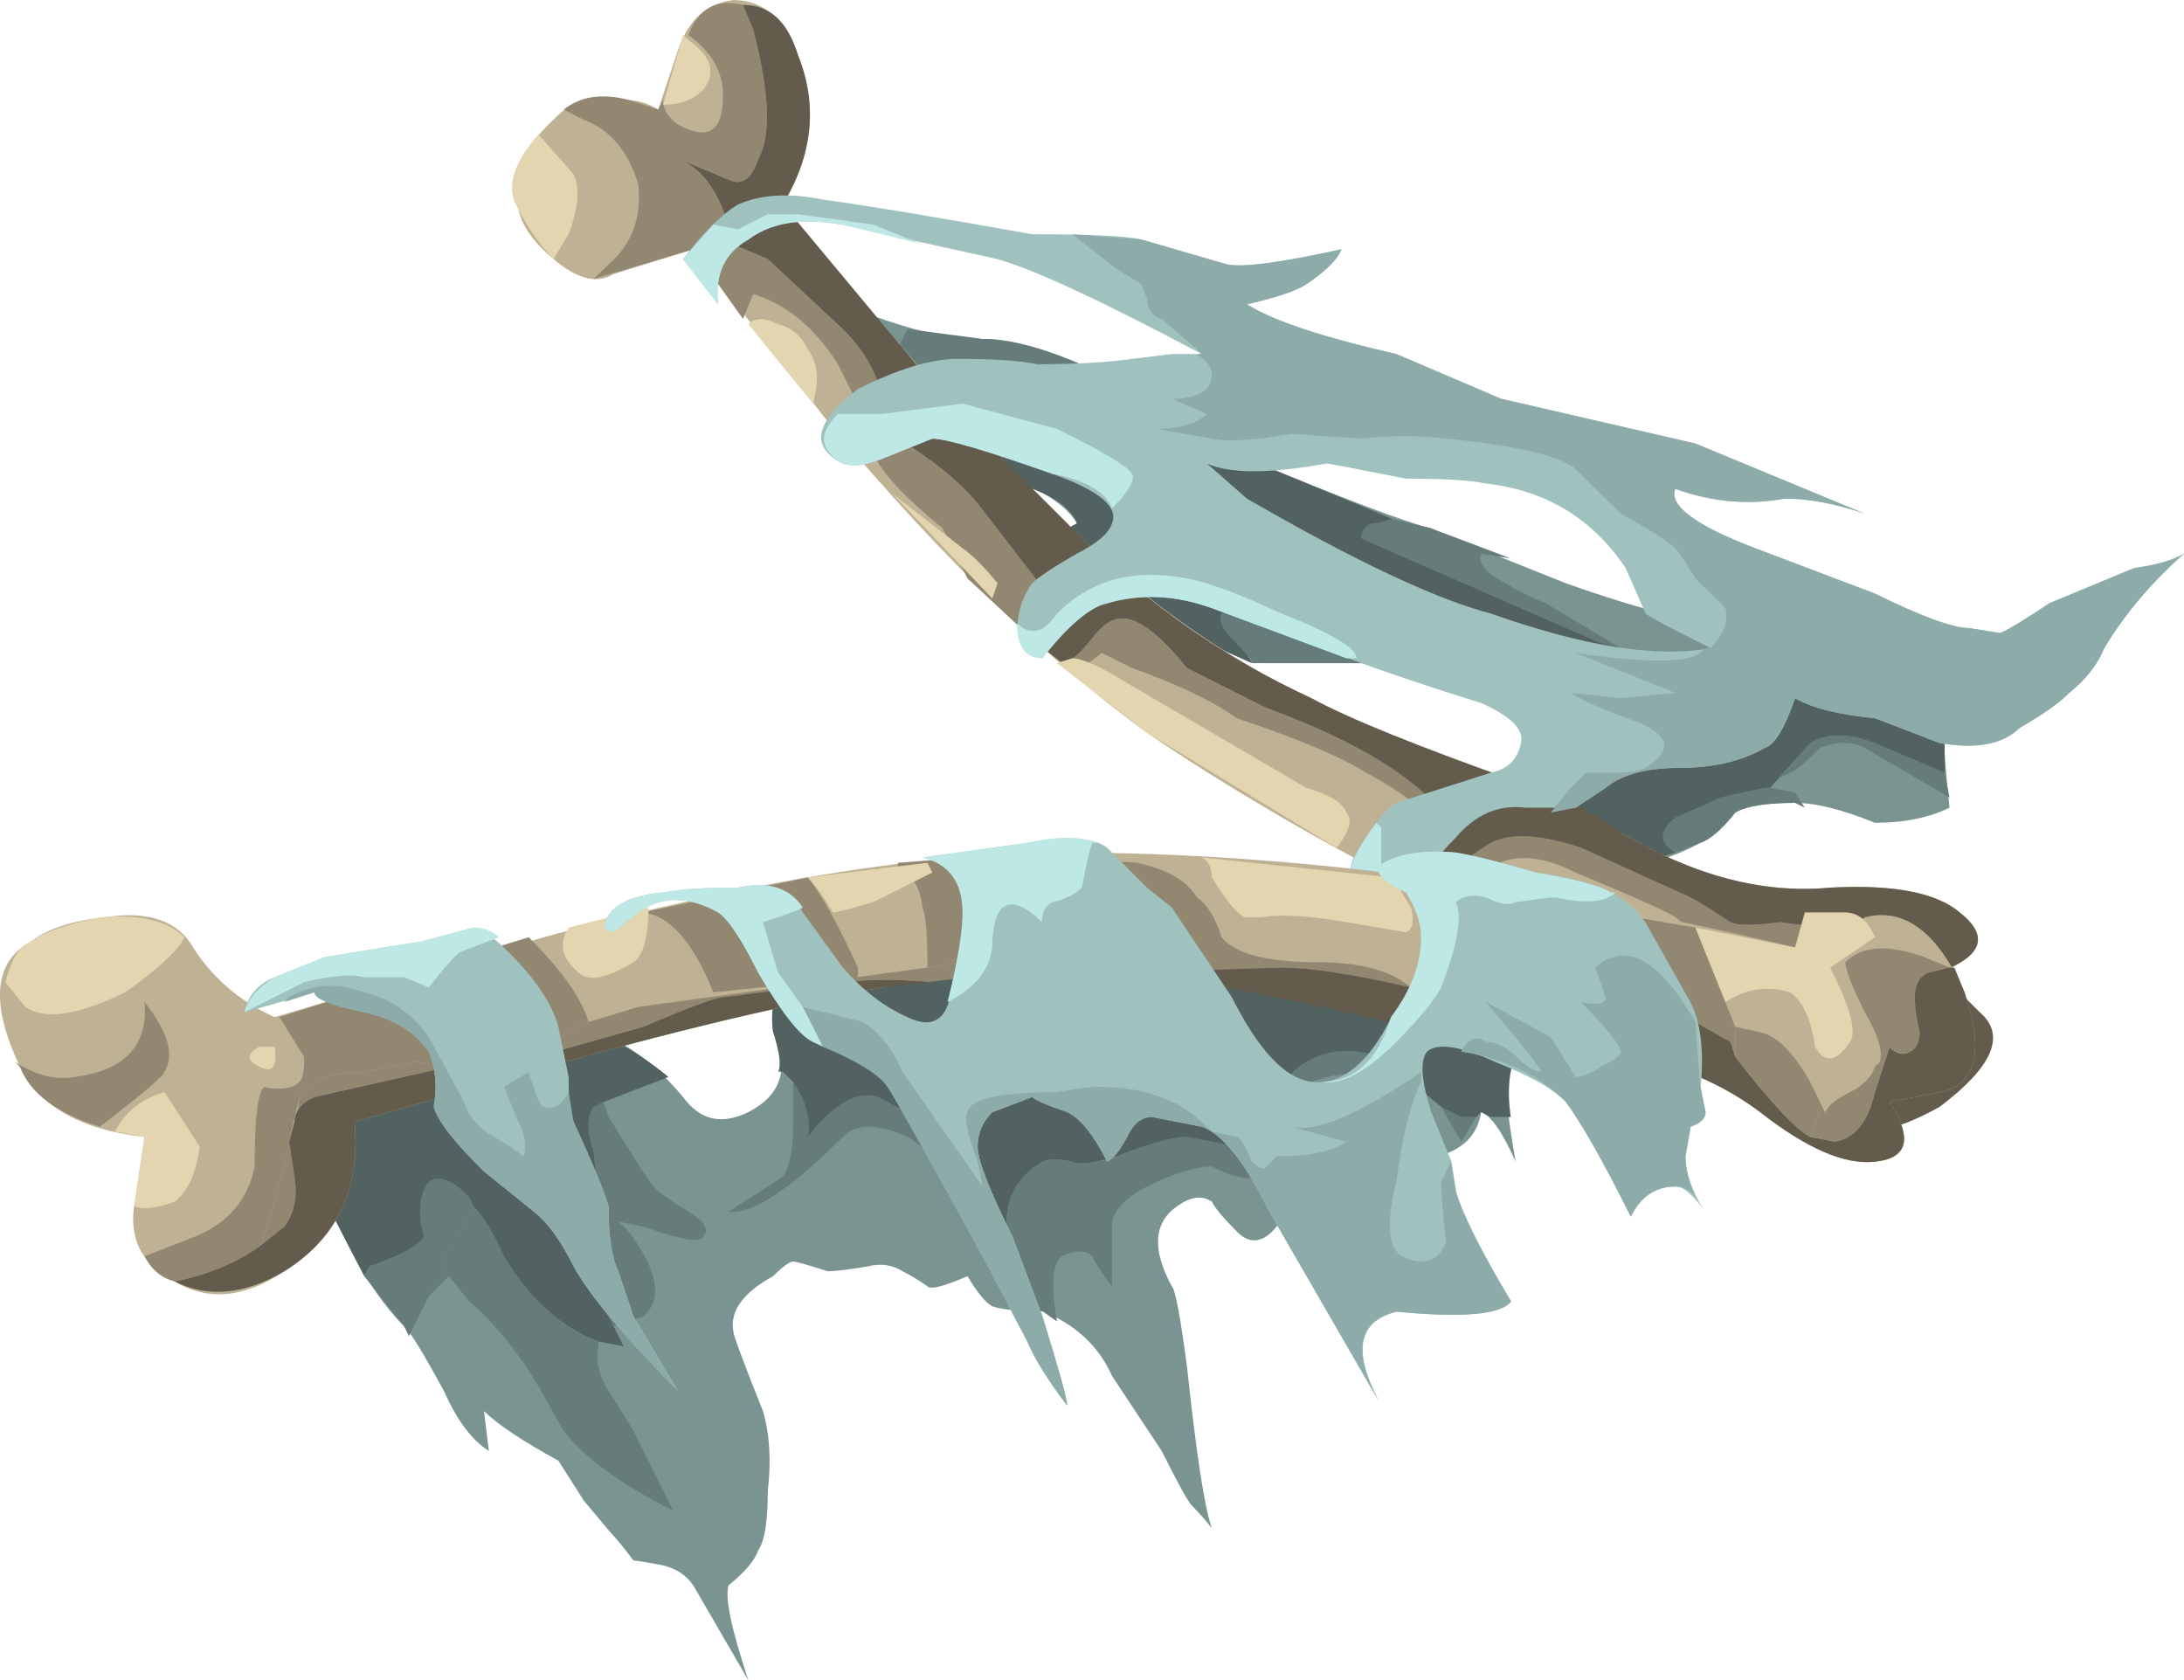 <?xml version="1.0" encoding="UTF-8" standalone="no"?>
<!-- Created with Inkscape (http://www.inkscape.org/) -->
<svg xmlns:inkscape="http://www.inkscape.org/namespaces/inkscape" xmlns:rdf="http://www.w3.org/1999/02/22-rdf-syntax-ns#" xmlns="http://www.w3.org/2000/svg" xmlns:xlink="http://www.w3.org/1999/xlink" xmlns:ns1="http://sozi.baierouge.fr" xmlns:cc="http://creativecommons.org/ns#" xmlns:sodipodi="http://sodipodi.sourceforge.net/DTD/sodipodi-0.dtd" xmlns:dc="http://purl.org/dc/elements/1.1/" id="svg2" xml:space="preserve" viewBox="0 0 21.903 16.849" version="1.1" inkscape:version="0.91 r13725">
  <g id="g10" transform="matrix(1.25 0 0 -1.25 0 16.849)">
    <g id="g12">
      <path id="path14" style="fill-rule:evenodd;fill:#7a9492" d="m6.363 11.198c0.746-0.32 1.25-0.465 1.52-0.438 0.265 0 0.613-0.109 1.039-0.32 0.238-0.133 0.601-0.348 1.082-0.64 0.773-0.321 1.266-0.508 1.476-0.559 0.055-0.027 0.418-0.176 1.082-0.441 0.454-0.161 0.829-0.266 1.122-0.321 1.093-0.215 1.691-0.347 1.796-0.398l0.122-0.043c-0.028-0.211-0.012-0.559 0.039-1.039-0.161-0.078-0.36-0.121-0.598-0.121-0.266 0.109-0.481 0.16-0.641 0.16-0.242 0-0.398-0.028-0.48-0.078-0.106-0.133-0.199-0.215-0.281-0.243-0.532-0.292-1.118-0.265-1.758 0.083 0 0.105 0.039 0.199 0.121 0.281l0.199 0.039 0.117 0.121c0.188 0.184 0.282 0.293 0.282 0.316 0 0.137-0.215 0.282-0.641 0.442-0.426 0.054-0.758 0.105-1 0.16h-0.801l-0.957 0.359-0.641 0.321c-0.109 0.187-0.082 0.336 0.079 0.441-0.079 0.133-0.25 0.254-0.52 0.359-0.316 0.078-0.504 0.172-0.559 0.282 0 0.078-0.027 0.144-0.078 0.199l-0.281 0.078c-0.613 0.187-0.988 0.453-1.121 0.801l0.281 0.199z" inkscape:connector-curvature="0"/>
      <path id="path16" style="fill-rule:evenodd;fill:#657c7a" d="m13.801 7.081 0.359 0.078h0.043l0.199-0.039 0.078-0.121-0.078 0.039c-0.242 0-0.398-0.028-0.48-0.078-0.106-0.133-0.199-0.215-0.281-0.243l-0.2-0.078c-0.132 0.078-0.132 0.172 0 0.282 0.188 0.078 0.309 0.132 0.36 0.16z" inkscape:connector-curvature="0"/>
      <path id="path18" style="fill-rule:evenodd;fill:#657c7a" d="m14.121 8.401 0.723-0.121c-0.321 0.027-0.723-0.027-1.203-0.16l0.48 0.281z" inkscape:connector-curvature="0"/>
      <path id="path20" style="fill-rule:evenodd;fill:#657c7a" d="m14.523 7.518c0.133 0.082 0.305 0.082 0.52 0l0.559-0.238 0.039-0.199-0.68 0.398c-0.106 0.055-0.227 0.055-0.359 0-0.133-0.133-0.215-0.199-0.239-0.199l-0.082-0.039 0.242 0.277z" inkscape:connector-curvature="0"/>
      <path id="path22" style="fill-rule:evenodd;fill:#657c7a" d="m10.922 9.159c0 0.055 0.027 0.094 0.082 0.121 0.051 0 0.105 0.012 0.156 0.039l0.32-0.078 0.641-0.242-0.238 0.039c-0.028-0.078 0.039-0.16 0.199-0.238 0.082-0.055 0.188-0.106 0.32-0.161l0.602-0.359-0.16 0.039-1.922 0.84z" inkscape:connector-curvature="0"/>
      <path id="path24" style="fill-rule:evenodd;fill:#657c7a" d="m9.242 9.878c0 0.054 0.039 0.109 0.121 0.16 0 0.027 0.039 0.043 0.117 0.043l0.243-0.121-0.082-0.16c-0.024-0.266 0.16-0.493 0.562-0.68 1.465-0.613 2.438-0.988 2.918-1.121l0.121 0.121 0.121-0.121-0.121-0.039-1.359 0.281c-0.801 0.16-1.375 0.305-1.719 0.437h0.16l-0.441 0.243-0.16 0.039-0.039 0.121c-0.188 0.183-0.321 0.386-0.403 0.597l-0.039 0.2z" inkscape:connector-curvature="0"/>
      <path id="path26" style="fill-rule:evenodd;fill:#657c7a" d="m9.801 8.557 0.203 0.121 0.719-0.359 0.48-0.16v-0.039l-0.242 0.039h-0.918c0 0.027-0.055 0.094-0.16 0.199-0.082 0.082-0.106 0.149-0.082 0.199z" inkscape:connector-curvature="0"/>
      <path id="path28" style="fill-rule:evenodd;fill:#657c7a" d="m8.922 10.44 0.281-0.16v-0.039l0.078-0.563c0.055-0.265 0.149-0.464 0.281-0.597l0.04-0.082c-0.293-0.028-0.508-0.039-0.641-0.039l-0.078-0.039c0.105 0.183 0.133 0.332 0.078 0.437-0.051 0.133-0.199 0.293-0.438 0.481-0.242 0.16-0.453 0.242-0.64 0.242-0.133-0.028-0.227-0.094-0.281-0.203l-0.04 0.043c0 0.078-0.027 0.144-0.082 0.199l-0.476 0.16 0.277 0.559 0.602-0.079c0.265 0 0.613-0.109 1.039-0.32z" inkscape:connector-curvature="0"/>
      <path id="path30" style="fill-rule:evenodd;fill:#657c7a" d="m11.281 8.358v-0.238l-0.078 0.039 0.078 0.199z" inkscape:connector-curvature="0"/>
      <path id="path32" style="fill-rule:evenodd;fill:#657c7a" d="m8.562 8.839-0.039 0.082h0.36l-0.039-0.121-0.082-0.083-0.2 0.122z" inkscape:connector-curvature="0"/>
      <path id="path34" style="fill-rule:evenodd;fill:#516261" d="m14.844 8.28 0.597-0.16 0.161-0.082v-0.758l-0.559 0.238c-0.215 0.082-0.387 0.082-0.52 0l-0.32-0.359h-0.043l-0.359-0.078c-0.051-0.028-0.172-0.082-0.36-0.16-0.132-0.11-0.132-0.204 0-0.282-0.398-0.132-0.867-0.105-1.398 0.078v0.364l0.16 0.039 0.117 0.121c0.188 0.184 0.282 0.293 0.282 0.316l-0.04 0.082 0.68 0.321 0.399 0.16c0.48 0.133 0.882 0.187 1.203 0.16z" inkscape:connector-curvature="0"/>
      <path id="path36" style="fill-rule:evenodd;fill:#516261" d="m9.641 9.8 0.082 0.16c0.027-0.055 0.121-0.106 0.281-0.16l1.16-0.481c-0.055-0.027-0.109-0.039-0.16-0.039-0.055-0.027-0.082-0.066-0.082-0.121l1.922-0.84 0.16-0.039c0.156-0.055 0.25-0.105 0.277-0.16h-0.039l-0.121-0.121c-0.48 0.133-1.453 0.508-2.918 1.121-0.402 0.187-0.586 0.414-0.562 0.68z" inkscape:connector-curvature="0"/>
      <path id="path38" style="fill-rule:evenodd;fill:#516261" d="m9.723 8.96 0.16-0.039 0.437-0.243h-0.316l-0.203-0.121c-0.024-0.05 0-0.117 0.082-0.199 0.105-0.105 0.16-0.172 0.16-0.199l-1.16 0.519-0.121 0.039 0.082 0.083 0.039 0.121 0.078 0.039c0.133 0 0.348 0.011 0.641 0.039 0.082 0 0.121-0.012 0.121-0.039z" inkscape:connector-curvature="0"/>
      <path id="path40" style="fill-rule:evenodd;fill:#516261" d="m8.961 9.358c0.055-0.105 0.027-0.254-0.078-0.437h-0.36c-0.054 0.183-0.015 0.304 0.118 0.359-0.051 0.133-0.215 0.238-0.481 0.32-0.293 0.106-0.476 0.2-0.558 0.278 0.054 0.109 0.148 0.175 0.281 0.203 0.187 0 0.398-0.082 0.64-0.242 0.239-0.188 0.387-0.348 0.438-0.481z" inkscape:connector-curvature="0"/>
      <path id="path42" style="fill-rule:evenodd;fill:#bfb194" d="m4.48 12.557c0.137 0.137 0.309 0.176 0.524 0.121 0.105 0 0.199-0.027 0.277-0.078l0.16 0.481c0.082 0.238 0.227 0.371 0.442 0.398 0.238 0 0.414-0.148 0.519-0.441 0.16-0.399 0.121-0.797-0.121-1.199l0.762-0.918c0.613-0.723 1.16-1.309 1.641-1.762 0.613-0.613 1.414-1.133 2.398-1.559 1.254-0.508 1.895-0.773 1.922-0.8 0.586-0.348 1.144-0.493 1.68-0.442 0.504 0.027 0.851-0.039 1.039-0.199 0.238-0.188 0.187-0.348-0.161-0.481l0.321-0.32c0.215-0.183 0.105-0.437-0.321-0.758-0.48-0.269-0.839-0.281-1.082-0.043l-0.199 0.485c-2.051 0.797-3.746 1.652-5.078 2.558-0.773 0.559-1.613 1.375-2.519 2.442l-1.122 1.437-0.64-0.199c-0.133-0.082-0.293-0.039-0.481 0.121-0.16 0.133-0.253 0.266-0.281 0.399-0.105 0.214 0 0.464 0.32 0.757z" inkscape:connector-curvature="0"/>
      <path id="path44" style="fill-rule:evenodd;fill:#928872" d="m4.684 12.518-0.161 0.082c0.133 0.106 0.305 0.133 0.52 0.078 0.078-0.027 0.16-0.05 0.238-0.078l0.039 0.078c0-0.078 0.043-0.144 0.121-0.199 0.243-0.133 0.36-0.054 0.36 0.238 0 0.188-0.094 0.348-0.278 0.481 0.079 0.215 0.227 0.293 0.438 0.242l0.082-0.199c0.133-0.508 0.145-0.856 0.039-1.043-0.055-0.16-0.133-0.211-0.238-0.16l-0.383 0.16c0.203-0.09 0.344-0.316 0.422-0.68l0.277-0.117 0.602-0.562c0.215-0.215 0.32-0.438 0.32-0.68l0.398 0.242 0.282-0.32c-0.321 0.051-0.508 0.011-0.559-0.121 0.266-0.16 0.481-0.336 0.641-0.52l0.558-0.723c0.028-0.105 0.012-0.199-0.039-0.277l-0.043-0.121-0.558 0.52-0.2 0.402c-0.292 0.238-0.48 0.437-0.558 0.598l-0.082 0.32-0.199 0.398c-0.188 0.297-0.414 0.481-0.68 0.563l-0.082-0.199-0.399 0.558-0.8-0.238 0.121 0.117c0.187 0.16 0.265 0.375 0.238 0.641-0.078 0.265-0.226 0.441-0.437 0.519z" inkscape:connector-curvature="0"/>
      <path id="path46" style="fill-rule:evenodd;fill:#928872" d="m12.684 6.678 0.878-0.398c0.051-0.027 0.161-0.094 0.321-0.199 0.051-0.028 0.183-0.028 0.398 0l0.321-0.043c0.375-0.078 0.464-0.184 0.281-0.321l-0.281-0.039-0.04-0.039c0 0.078-0.027 0.118-0.082 0.118-0.132 0.136-0.277 0.175-0.437 0.121-0.082-0.028-0.148-0.133-0.203-0.321-0.129 0.055-0.211 0.149-0.238 0.282-0.028 0.132-0.079 0.226-0.161 0.281-0.027 0.027-0.293 0.148-0.8 0.359-0.371 0.188-0.653 0.149-0.84-0.121l-0.117-0.16-0.204 0.082 0.122 0.16c0.027 0.051 0.148 0.145 0.359 0.277 0.16 0.083 0.402 0.067 0.723-0.039z" inkscape:connector-curvature="0"/>
      <path id="path48" style="fill-rule:evenodd;fill:#928872" d="m14.402 5.44-0.082-0.121-0.199 0.16 0.281-0.039z" inkscape:connector-curvature="0"/>
      <path id="path50" style="fill-rule:evenodd;fill:#928872" d="m9.523 8.12 0.637-0.32c0.723-0.266 1.203-0.559 1.442-0.879-0.161-0.215-0.254-0.387-0.282-0.52l-0.199 0.078 0.082 0.238c0.133 0.137 0.184 0.231 0.16 0.282-0.027 0.054-0.16 0.148-0.402 0.281-0.211 0.133-0.559 0.277-1.039 0.437-0.188 0.137-0.469 0.27-0.84 0.403l-0.242 0.121c-0.106-0.082-0.184-0.137-0.238-0.16l-0.082 0.078c0.054 0 0.132 0.066 0.242 0.199 0.078 0.109 0.16 0.16 0.238 0.16 0.137 0 0.309-0.133 0.523-0.398z" inkscape:connector-curvature="0"/>
      <path id="path52" style="fill-rule:evenodd;fill:#635c4d" d="m13.562 6.28-0.878 0.398c-0.321 0.106-0.563 0.122-0.723 0.039-0.211-0.132-0.332-0.226-0.359-0.277l-0.122-0.16-0.16 0.121c0.028 0.133 0.121 0.305 0.282 0.52l0.601 0.277c0.371-0.133 0.641-0.266 0.801-0.398 0.586-0.348 1.144-0.493 1.68-0.442 0.504 0.027 0.851-0.039 1.039-0.199 0.238-0.188 0.187-0.348-0.161-0.481l0.321-0.32c0.215-0.183 0.105-0.437-0.321-0.758-0.48-0.269-0.839-0.281-1.082-0.043l-0.199 0.485-0.039 0.039v0.117l0.16 0.242 0.039 0.039 0.121 0.16 0.04 0.039 0.281 0.039c0.187 0.137 0.094 0.243-0.281 0.321l-0.321 0.043c-0.211-0.028-0.343-0.028-0.398 0-0.16 0.105-0.266 0.172-0.321 0.199z" inkscape:connector-curvature="0"/>
      <path id="path54" style="fill-rule:evenodd;fill:#635c4d" d="m7.203 9.96c0.051 0.132 0.238 0.172 0.559 0.121l0.922-0.922c0.531-0.535 1.144-0.961 1.839-1.281 0.293-0.161 0.852-0.387 1.68-0.68l-0.601-0.277c-0.239 0.32-0.719 0.613-1.442 0.879l-0.637 0.32c-0.214 0.265-0.386 0.398-0.519 0.398-0.082 0-0.16-0.051-0.242-0.16-0.106-0.133-0.188-0.199-0.239-0.199l-0.203 0.16 0.043 0.121c0.051 0.078 0.067 0.172 0.039 0.277l-0.558 0.723c-0.16 0.188-0.375 0.36-0.641 0.52z" inkscape:connector-curvature="0"/>
      <path id="path56" style="fill-rule:evenodd;fill:#635c4d" d="m6.043 13.241-0.082 0.199c0.215 0 0.359-0.133 0.441-0.402 0.16-0.399 0.121-0.797-0.121-1.199l1.199-1.438-0.398-0.242c0 0.242-0.105 0.465-0.32 0.68l-0.602 0.562-0.277 0.117c-0.078 0.364-0.219 0.59-0.422 0.68l0.383-0.16c0.105-0.051 0.183 0 0.238 0.16 0.106 0.187 0.094 0.535-0.039 1.043z" inkscape:connector-curvature="0"/>
      <path id="path58" style="fill-rule:evenodd;fill:#e4d5b1" d="m14.121 5.12c-1.441 0.64-2.211 0.984-2.32 1.039 0.082 0.055 0.187 0.055 0.32 0l0.602-0.238c0.105-0.055 0.238-0.133 0.398-0.243l0.481-0.238c0.109-0.055 0.293-0.133 0.558-0.242l-0.039-0.078z" inkscape:connector-curvature="0"/>
      <path id="path60" style="fill-rule:evenodd;fill:#e4d5b1" d="m9.043 7.999 1.437-0.84c0.188-0.055 0.297-0.121 0.321-0.199 0.054-0.055 0.027-0.149-0.078-0.282l-1.52 0.922-0.723 0.559 0.122 0.039c0.082 0 0.226-0.066 0.441-0.199z" inkscape:connector-curvature="0"/>
      <path id="path62" style="fill-rule:evenodd;fill:#e4d5b1" d="m7.16 9.518 0.563-0.437c0.078-0.055 0.172-0.149 0.281-0.281l-0.043-0.122-0.801 0.84z" inkscape:connector-curvature="0"/>
      <path id="path64" style="fill-rule:evenodd;fill:#e4d5b1" d="m6.48 10.678c0.082-0.105 0.094-0.253 0.043-0.437l-0.519 0.637c0.051 0.054 0.133 0.054 0.238 0 0.106-0.024 0.188-0.094 0.238-0.2z" inkscape:connector-curvature="0"/>
      <path id="path66" style="fill-rule:evenodd;fill:#e4d5b1" d="m4.16 11.8c-0.105 0.16-0.051 0.359 0.16 0.601l0.282-0.32c0.054-0.11 0.039-0.27-0.04-0.481l-0.121-0.199c-0.105 0.106-0.199 0.238-0.281 0.399z" inkscape:connector-curvature="0"/>
      <path id="path68" style="fill-rule:evenodd;fill:#e4d5b1" d="m5.32 12.639 0.16 0.559 0.043-0.039c0.184-0.133 0.227-0.266 0.118-0.399-0.079-0.082-0.184-0.121-0.321-0.121z" inkscape:connector-curvature="0"/>
      <path id="path70" style="fill-rule:evenodd;fill:#9fc2bf" d="m9.684 9.76 0.32-0.281c0.879-0.508 1.531-0.812 1.957-0.922 0.75-0.265 1.336-0.359 1.762-0.277-0.321 0.16-0.496 0.254-0.52 0.277l-0.16 0.364c-0.266 0.398-0.641 0.625-1.121 0.679-0.133 0.028-0.348 0.039-0.641 0.039-0.398 0.078-0.613 0.121-0.64 0.121-0.453-0.082-0.774-0.082-0.957 0zm-0.524 1.797 0.684-0.199c0.133-0.027 0.437 0.016 0.918 0.121-0.028-0.078-0.121-0.172-0.282-0.281-0.078-0.051-0.238-0.106-0.476-0.16 0.211-0.133 0.613-0.266 1.199-0.399l0.84-0.359 1.559-0.359 1.359-0.563c-0.238 0.082-0.453 0.121-0.641 0.121-0.293-0.054-0.586-0.027-0.879 0.078-0.054-0.132 0.161-0.293 0.641-0.476l0.961-0.364c0.371-0.183 0.625-0.277 0.758-0.277l0.242-0.039c0.023 0 0.16 0.078 0.398 0.238l0.68 0.282c0.188 0.027 0.32 0.066 0.402 0.117-0.269-0.238-0.48-0.492-0.64-0.758-0.055-0.133-0.149-0.254-0.281-0.359-0.079-0.082-0.215-0.176-0.399-0.282-0.133-0.132-0.348-0.172-0.641-0.121l-0.519 0.199c-0.293 0.028-0.508 0.083-0.641 0.161-0.082-0.239-0.16-0.371-0.242-0.399-0.183-0.105-0.41-0.16-0.68-0.16-0.265 0-0.464-0.051-0.597-0.16l-0.242-0.16h-0.399c-0.215 0.027-0.402-0.051-0.562-0.239-0.293-0.293-0.332-0.48-0.118-0.562-0.425 0-0.667 0.082-0.718 0.242-0.028 0.078 0.011 0.184 0.117 0.32 0.082 0.133 0.16 0.227 0.242 0.278l0.758 0.242c0.133 0.027 0.215 0.105 0.242 0.238 0.024 0.11-0.082 0.215-0.32 0.321-0.426 0.132-0.746 0.242-0.961 0.32l-1.199 0.441c-0.293 0.106-0.575 0.117-0.84 0.039-0.133-0.027-0.309-0.172-0.52-0.441-0.133 0.027-0.199 0.109-0.199 0.242s0.039 0.25 0.117 0.36c0.055 0.054 0.176 0.132 0.36 0.238 0.16 0.082 0.254 0.16 0.281 0.242 0.055 0.133-0.106 0.266-0.481 0.398-0.531 0.188-0.851 0.282-0.961 0.282l-0.398-0.16c-0.133-0.055-0.238-0.067-0.32-0.04-0.266 0.133-0.227 0.332 0.121 0.598 0.32 0.16 0.586 0.242 0.801 0.242 0.293 0 0.504-0.015 0.636-0.043 0.321 0 0.575 0.016 0.762 0.043l0.32 0.039h0.239c-0.801 0.426-1.348 0.68-1.641 0.762l-1.078 0.238c-0.399 0.106-0.707 0.078-0.918-0.082-0.188-0.105-0.27-0.277-0.242-0.519l-0.282 0.363c0.161 0.211 0.309 0.359 0.442 0.438 0.187 0.082 0.414 0.093 0.68 0.039 0.375-0.051 0.933-0.145 1.679-0.278 0.481 0 0.774-0.015 0.879-0.043z" inkscape:connector-curvature="0"/>
      <path id="path72" style="fill-rule:evenodd;fill:#8caba9" d="m9.203 11.081-0.043 0.117-0.199 0.121-0.359 0.281 0.558-0.043 0.684-0.199c0.133-0.027 0.437 0.016 0.918 0.121-0.028-0.078-0.121-0.172-0.282-0.281-0.078-0.051-0.238-0.106-0.476-0.16 0.211-0.133 0.613-0.266 1.199-0.399l0.84-0.359 1.559-0.359 1.359-0.563c-0.238 0.082-0.453 0.121-0.641 0.121-0.293-0.054-0.586-0.027-0.879 0.078-0.054-0.132 0.161-0.293 0.641-0.476l0.961-0.364c0.371-0.183 0.625-0.277 0.758-0.277l0.242-0.039c0.023 0 0.16 0.078 0.398 0.238l0.68 0.282c0.188 0.027 0.32 0.066 0.402 0.117-0.269-0.238-0.48-0.492-0.64-0.758-0.055-0.133-0.149-0.254-0.281-0.359-0.079-0.082-0.215-0.176-0.399-0.282-0.133-0.132-0.348-0.172-0.641-0.121l-0.519 0.199c-0.293 0.028-0.508 0.083-0.641 0.161-0.082-0.239-0.16-0.371-0.242-0.399-0.183-0.105-0.41-0.16-0.68-0.16-0.265 0-0.464-0.051-0.597-0.16l-0.242-0.16-0.2-0.039 0.161 0.199 0.121 0.121h0.238c0.105 0 0.187 0.012 0.242 0.039 0.211 0.133 0.199 0.254-0.043 0.359-0.293 0.106-0.48 0.188-0.558 0.243l0.402-0.043 0.437 0.043-0.8 0.32c0.562-0.082 0.894-0.082 1 0l0.043 0.039h0.039c0.105 0.105 0.148 0.211 0.121 0.32l-0.242 0.239c-0.079 0.132-0.133 0.214-0.161 0.242-0.05 0.051-0.199 0.144-0.437 0.277l-0.363 0.359c-0.133 0.11-0.481 0.188-1.039 0.243-0.215 0.027-0.442 0.027-0.68 0l-0.559 0.039c-0.293-0.051-0.508-0.067-0.64-0.039l-0.442 0.078c0.188 0 0.321 0.043 0.403 0.121l-0.282 0.121c0.215 0 0.321 0.066 0.321 0.199 0 0.055-0.043 0.106-0.121 0.16h0.039l-0.039 0.039-0.282 0.243c-0.078 0.023-0.117 0.078-0.117 0.16z" inkscape:connector-curvature="0"/>
      <path id="path74" style="fill-rule:evenodd;fill:#bee8e5" d="m6.723 10.159h0.359l0.641 0.082 0.757-0.203c0.375-0.184 0.575-0.305 0.602-0.36 0.027-0.05-0.027-0.144-0.16-0.277-0.051 0.133-0.211 0.227-0.481 0.277-0.531 0.188-0.851 0.282-0.961 0.282l-0.398-0.16c-0.133-0.055-0.238-0.067-0.32-0.04-0.188 0.106-0.2 0.239-0.039 0.399z" inkscape:connector-curvature="0"/>
      <path id="path76" style="fill-rule:evenodd;fill:#bee8e5" d="m11.082 6.44c0.055-0.027 0.172 0.012 0.359 0.117l-0.121-0.359c-0.265 0.055-0.425 0.133-0.48 0.242-0.024 0.078 0.043 0.227 0.203 0.438l0.039-0.039v-0.399z" inkscape:connector-curvature="0"/>
      <path id="path78" style="fill-rule:evenodd;fill:#bee8e5" d="m9.723 8.6c-0.293 0.106-0.575 0.117-0.84 0.039-0.133-0.027-0.309-0.172-0.52-0.441-0.136 0-0.203 0.094-0.203 0.281 0.11-0.105 0.215-0.078 0.32 0.078 0.27 0.27 0.614 0.364 1.043 0.282 0.157-0.028 0.415-0.122 0.758-0.282 0.399-0.156 0.602-0.277 0.602-0.359h-0.082l-1.078 0.402z" inkscape:connector-curvature="0"/>
      <path id="path80" style="fill-rule:evenodd;fill:#bee8e5" d="m7.402 11.518-0.48 0.121c-0.399 0.106-0.707 0.078-0.918-0.082-0.188-0.105-0.27-0.277-0.242-0.519l-0.282 0.363 0.243 0.277 0.199-0.039 0.238 0.121h0.242l0.602-0.082 0.398-0.16z" inkscape:connector-curvature="0"/>
      <path id="path82" style="fill-rule:evenodd;fill:#7a9492" d="m2.281 4.479 0.723 0.321c0.531 0.292 1.051 0.441 1.558 0.441 0.321-0.027 0.626-0.215 0.918-0.563 0.137-0.187 0.309-0.226 0.524-0.121 0.266 0.137 0.332 0.348 0.199 0.645-0.027 0.183 0.012 0.316 0.117 0.398 0.27 0.239 0.59 0.399 0.961 0.481 0.242 0.078 0.668 0.144 1.281 0.199h1c0.532-0.055 0.868-0.109 1-0.16l0.961-0.281c0.344-0.051 0.571-0.149 0.68-0.282l0.16-0.277c-0.16-0.109-0.254-0.27-0.281-0.48 0-0.133 0.027-0.348 0.078-0.641-0.105 0.238-0.199 0.371-0.277 0.398-0.028-0.187-0.149-0.304-0.36-0.359-0.136 0.027-0.226 0.039-0.281 0.039-0.082-0.051-0.148-0.094-0.199-0.117-0.027-0.028-0.133-0.043-0.32-0.043-0.133 0-0.227-0.039-0.282-0.117-0.054-0.055-0.121-0.16-0.199-0.321-0.105-0.132-0.215-0.148-0.32-0.039-0.106 0.106-0.172 0.184-0.199 0.239-0.082 0.054-0.172 0.039-0.282-0.039-0.187-0.133-0.199-0.348-0.039-0.641 0.028-0.027 0.067-0.242 0.121-0.641 0.075-0.703 0.141-1.136 0.2-1.301-0.028 0.04-0.082 0.102-0.161 0.184-0.027 0.024-0.109 0.172-0.242 0.438l-0.398 0.601c-0.106 0.238-0.293 0.414-0.559 0.52-0.187 0-0.32 0.011-0.402 0.039-0.051 0.027-0.117 0.105-0.199 0.242-0.188-0.082-0.293-0.109-0.321-0.082-0.078 0.055-0.144 0.094-0.199 0.121-0.082 0.051-0.172 0.066-0.281 0.039-0.16-0.027-0.266-0.039-0.32-0.039-0.161 0.051-0.25 0.078-0.278 0.078-0.027 0-0.082-0.039-0.16-0.117-0.242-0.133-0.348-0.281-0.32-0.441 0-0.028 0.078-0.243 0.238-0.641 0.055-0.188 0.067-0.399 0.039-0.641 0-0.238-0.023-0.398-0.078-0.48-0.027-0.078-0.105-0.172-0.238-0.278-0.028-0.109 0.027-0.359 0.16-0.761l-0.442 0.761c-0.054 0.079-0.132 0.133-0.242 0.161-0.132 0.023-0.211 0.039-0.238 0.039-0.078 0.105-0.148 0.187-0.199 0.242l-0.199 0.238-0.204 0.32c-0.292 0.161-0.492 0.293-0.597 0.399l0.039-0.32c-0.133 0.082-0.254 0.242-0.36 0.48-0.16 0.293-0.265 0.469-0.32 0.52-0.187 0.187-0.359 0.453-0.519 0.8-0.188 0.375-0.336 0.653-0.442 0.84z" inkscape:connector-curvature="0"/>
      <path id="path84" style="fill-rule:evenodd;fill:#657c7a" d="m4.762 4.6 0.082 0.039 0.039-0.121c0.215-0.347 0.336-0.535 0.359-0.558 0.055-0.055 0.149-0.121 0.281-0.2 0.133-0.082 0.172-0.148 0.118-0.203-0.024-0.05-0.184-0.023-0.481 0.082l-0.199 0.039-0.238 0.161 0.078 0.039-0.039 0.363c-0.055 0.16-0.055 0.277 0 0.359z" inkscape:connector-curvature="0"/>
      <path id="path86" style="fill-rule:evenodd;fill:#657c7a" d="m3.762 3.878 0.039-0.078-0.278-0.481 0.079-0.078-0.161-0.16-0.16-0.321-0.039 0.079-0.32 0.402 0.039 0.078c0.242 0.082 0.387 0.16 0.441 0.238-0.054 0.188-0.039 0.336 0.039 0.442 0.082 0.054 0.188 0.015 0.321-0.121z" inkscape:connector-curvature="0"/>
      <path id="path88" style="fill-rule:evenodd;fill:#657c7a" d="m7.523 4.358 0.2-0.238-0.161-0.082c-0.082 0.16-0.175 0.269-0.281 0.32-0.238 0.109-0.414 0.109-0.519 0-0.426-0.426-0.735-0.625-0.918-0.601l0.437 0.281c0.055 0.082 0.082 0.215 0.082 0.402v0.36c0.106-0.161 0.145-0.309 0.117-0.442 0.215 0.266 0.403 0.375 0.563 0.32 0.266-0.132 0.426-0.238 0.48-0.32z" inkscape:connector-curvature="0"/>
      <path id="path90" style="fill-rule:evenodd;fill:#657c7a" d="m10.922 5.038 0.199-0.039c0.055-0.028 0.106-0.082 0.16-0.16l-0.199 0.039c-0.348 0-0.574-0.051-0.68-0.161l-0.082-0.199-0.039 0.16c0 0.11 0.067 0.2 0.199 0.282 0.137 0.078 0.282 0.105 0.442 0.078z" inkscape:connector-curvature="0"/>
      <path id="path92" style="fill-rule:evenodd;fill:#657c7a" d="m8.281 2.96-0.277 0.64 0.117-0.199c-0.105 0.344-0.027 0.598 0.242 0.758 0.051 0.027 0.133 0.027 0.239 0 0.054-0.027 0.175-0.016 0.359 0.039 0.266 0.109 0.453 0.16 0.562 0.16l0.399-0.078 0.32-0.16-0.16-0.082c-0.082-0.028-0.199 0-0.359 0.082-0.133 0-0.309-0.055-0.52-0.16-0.16-0.082-0.254-0.176-0.281-0.282v-0.519c-0.082 0.105-0.133 0.187-0.16 0.242-0.051 0.051-0.133 0.051-0.239 0-0.082-0.055-0.093-0.23-0.043-0.523l-0.117 0.082h-0.082z" inkscape:connector-curvature="0"/>
      <path id="path94" style="fill-rule:evenodd;fill:#657c7a" d="m11.723 4.319-0.161 0.281 0.161-0.082h0.121l-0.121-0.199z" inkscape:connector-curvature="0"/>
      <path id="path96" style="fill-rule:evenodd;fill:#657c7a" d="m4.043 3.401c0.211-0.348 0.465-0.574 0.758-0.684v-0.039c-0.024-0.105 0-0.226 0.082-0.359 0.051-0.078 0.121-0.187 0.199-0.32l0.32-0.641c-0.425 0.215-0.718 0.43-0.879 0.641l-0.203 0.359c-0.16 0.27-0.343 0.496-0.558 0.684l-0.16 0.199-0.079 0.078 0.278 0.481c0.082-0.083 0.16-0.215 0.242-0.399z" inkscape:connector-curvature="0"/>
      <path id="path98" style="fill-rule:evenodd;fill:#657c7a" d="m4.723 3.839 0.238-0.161 0.082-0.078c0.238-0.32 0.277-0.547 0.117-0.683l-0.238-0.078c-0.238 0.453-0.36 0.707-0.36 0.761 0 0.051 0.055 0.133 0.161 0.239z" inkscape:connector-curvature="0"/>
      <path id="path100" style="fill-rule:evenodd;fill:#516261" d="m6.242 4.878c0.028 0.054 0.012 0.16-0.039 0.32-0.027 0.187 0.012 0.32 0.117 0.402 0.27 0.239 0.59 0.399 0.961 0.481 0.242 0.078 0.668 0.144 1.281 0.199h1c0.532-0.055 0.868-0.109 1-0.16l0.961-0.281c0.344-0.051 0.571-0.149 0.68-0.282l0.16-0.277c-0.215-0.16-0.293-0.414-0.242-0.762h-0.16l-0.078 0.039-0.039-0.039h-0.121l-0.161 0.082-0.242 0.2-0.039 0.039c-0.051 0.082-0.105 0.132-0.16 0.16l-0.199 0.039c-0.16 0.027-0.305 0-0.442-0.078-0.132-0.082-0.199-0.176-0.199-0.282l0.043-0.16c0.078-0.265 0.09-0.414 0.039-0.441l-0.121 0.043-0.32 0.16-0.399 0.078c-0.109 0-0.296-0.051-0.562-0.156-0.184-0.055-0.305-0.07-0.359-0.043-0.106 0.027-0.188 0.027-0.239 0-0.269-0.16-0.347-0.414-0.242-0.758l-0.277 0.559h-0.043l-0.039 0.121-0.039 0.039-0.2 0.238c-0.054 0.082-0.214 0.188-0.48 0.32-0.16 0.055-0.348-0.05-0.563-0.32 0.028 0.133-0.011 0.281-0.117 0.442l-0.082 0.082h-0.039v-0.004z" inkscape:connector-curvature="0"/>
      <path id="path102" style="fill-rule:evenodd;fill:#516261" d="m4.043 3.401c-0.082 0.184-0.16 0.316-0.242 0.399l-0.039 0.078c-0.133 0.136-0.239 0.175-0.321 0.121-0.078-0.106-0.093-0.254-0.039-0.442-0.054-0.078-0.199-0.156-0.441-0.238l-0.039-0.078-0.641 1.238 0.723 0.321c0.531 0.292 1.051 0.441 1.558 0.441 0.239-0.027 0.508-0.16 0.801-0.402l-0.519-0.2-0.082-0.039c-0.055-0.082-0.055-0.199 0-0.359l0.039-0.363-0.078-0.039c-0.106-0.106-0.161-0.188-0.161-0.239 0-0.054 0.122-0.308 0.36-0.761l0.082-0.161-0.203 0.039c-0.293 0.11-0.547 0.336-0.758 0.684z" inkscape:connector-curvature="0"/>
      <path id="path104" style="fill-rule:evenodd;fill:#bfb194" d="m8.562 6.639c1.813 0 3.813-0.265 6-0.8l0.399 0.281c0.32 0.082 0.586-0.121 0.801-0.602 0.16-0.48 0.093-0.746-0.2-0.801l-0.402-0.078c0.188-0.293 0.149-0.453-0.117-0.48-0.242-0.027-0.547 0.105-0.922 0.398-0.426 0.321-0.973 0.496-1.641 0.52-0.851 0.16-1.582 0.293-2.199 0.402-1.117 0.238-2.183 0.266-3.199 0.078-0.773-0.132-1.719-0.359-2.84-0.679l-1.398-0.399c0.051-0.535-0.137-0.933-0.563-1.199-0.32-0.215-0.613-0.242-0.879-0.082-0.265 0.133-0.375 0.348-0.32 0.641l0.078 0.519c-0.504 0.055-0.84 0.242-1 0.563-0.238 0.504-0.211 0.839 0.082 1 0.133 0.105 0.332 0.171 0.602 0.199 0.316 0.051 0.547-0.016 0.679-0.199 0.161-0.27 0.387-0.469 0.68-0.602l2.16 0.641c1.653 0.453 3.051 0.679 4.199 0.679z" inkscape:connector-curvature="0"/>
      <path id="path106" style="fill-rule:evenodd;fill:#928872" d="m2.441 4.999-0.199 0.32 1 0.32l0.121-0.082 0.278-0.636-0.321 0.039-0.398-0.082c-0.266 0-0.442-0.067-0.52-0.2l-0.082-0.359v-0.039c-0.132-0.508-0.211-0.773-0.238-0.801-0.187-0.133-0.414-0.226-0.68-0.281-0.105 0.027-0.187 0.094-0.242 0.203l0.402 0.156c0.266 0.11 0.426 0.293 0.481 0.563 0 0.398 0.027 0.613 0.078 0.637 0.133-0.024 0.227-0.012 0.281 0.043 0.028 0.027 0.039 0.093 0.039 0.199z" inkscape:connector-curvature="0"/>
      <path id="path108" style="fill-rule:evenodd;fill:#928872" d="m0.801 4.44c-0.344 0.106-0.559 0.266-0.641 0.481l-0.039 0.039c0.16-0.106 0.32-0.149 0.481-0.121 0.402 0.054 0.586 0.253 0.558 0.601 0.188-0.238 0.242-0.426 0.16-0.558 0-0.028-0.172-0.176-0.519-0.442z" inkscape:connector-curvature="0"/>
      <path id="path110" style="fill-rule:evenodd;fill:#928872" d="m3.641 4.921-0.278 0.636 0.36 0.243 0.519 0.16c0.266-0.266 0.426-0.493 0.481-0.68l-0.243-0.121-0.039-0.121-0.8-0.117z" inkscape:connector-curvature="0"/>
      <path id="path112" style="fill-rule:evenodd;fill:#928872" d="m6.883 5.639-1.16-0.121c-0.161 0.403-0.348 0.614-0.563 0.641l1.32 0.281c0.11-0.133 0.243-0.375 0.403-0.723v-0.078z" inkscape:connector-curvature="0"/>
      <path id="path114" style="fill-rule:evenodd;fill:#928872" d="m8.242 5.878v-0.039c-0.347-0.051-0.613-0.094-0.801-0.122 0 0.243-0.011 0.403-0.039 0.485-0.027 0.183-0.093 0.277-0.199 0.277v0.078l0.559 0.043 0.48-0.722z" inkscape:connector-curvature="0"/>
      <path id="path116" style="fill-rule:evenodd;fill:#928872" d="m10.281 5.717-1.277-0.039c-0.082 0.11-0.227 0.161-0.442 0.161h-0.32v0.039l-0.48 0.722 0.398 0.039 0.043-0.039 0.481-0.242c0.05 0.16 0.199 0.227 0.437 0.199 0.242-0.05 0.402-0.144 0.481-0.277 0.082-0.055 0.148-0.16 0.199-0.32 0.109-0.133 0.359-0.2 0.761-0.2 0.348 0 0.598-0.066 0.758-0.203-0.476 0.11-0.824 0.16-1.039 0.16z" inkscape:connector-curvature="0"/>
      <path id="path118" style="fill-rule:evenodd;fill:#928872" d="m13.242 5.378-0.082 0.023h-0.117v0.238c0.047-0.14 0.113-0.23 0.199-0.261z" inkscape:connector-curvature="0"/>
      <path id="path120" style="fill-rule:evenodd;fill:#928872" d="m13.922 4.999v0.242l0.199-0.043c0.133-0.027 0.266-0.16 0.402-0.398l0.118-0.243h-0.039l-0.079-0.199c-0.109 0.055-0.308 0.27-0.601 0.641z" inkscape:connector-curvature="0"/>
      <path id="path122" style="fill-rule:evenodd;fill:#928872" d="m15.043 4.921 0.039 0.039c0.027 0.082-0.012 0.215-0.121 0.398-0.106 0.215-0.156 0.348-0.156 0.402 0.133 0.133 0.343 0.145 0.636 0.04l0.2-0.083-0.161-0.039c-0.078-0.027-0.117-0.093-0.117-0.199 0-0.078 0.012-0.172 0.039-0.281 0-0.078-0.027-0.133-0.082-0.16-0.05-0.024-0.105-0.012-0.16 0.043l-0.117-0.364c-0.055-0.238-0.16-0.371-0.32-0.398l-0.2 0.039 0.079 0.199h0.043c0.023 0.055 0.093 0.11 0.199 0.16 0.105 0.055 0.172 0.122 0.199 0.204z" inkscape:connector-curvature="0"/>
      <path id="path124" style="fill-rule:evenodd;fill:#928872" d="m13.883 5.12-0.281 0.16-0.719 0.879 0.719-0.121 0.32-0.797v-0.242l-0.039 0.121z" inkscape:connector-curvature="0"/>
      <path id="path126" style="fill-rule:evenodd;fill:#928872" d="m2.082 3.479c0.027 0.028 0.106 0.293 0.238 0.801v0.039l0.043-0.281c0.024-0.16 0-0.293-0.082-0.399l-0.199-0.16z" inkscape:connector-curvature="0"/>
      <path id="path128" style="fill-rule:evenodd;fill:#928872" d="m2.922 4.878 0.398 0.082 0.321-0.039h-0.039l-1.079-0.243c-0.078-0.039-0.125-0.086-0.14-0.14l0.019 0.14c0.078 0.133 0.254 0.2 0.52 0.2z" inkscape:connector-curvature="0"/>
      <path id="path130" style="fill-rule:evenodd;fill:#928872" d="m5.801 5.479c-0.051 0-0.266-0.078-0.641-0.238l-0.719-0.203 0.039 0.121 0.243 0.121 0.398 0.121 2.32 0.316c0.188 0.028 0.454 0.071 0.801 0.122h0.32c0.215 0 0.36-0.051 0.442-0.161h-0.043c-0.641 0-1.145-0.027-1.52-0.078-0.214 0.024-0.437 0.024-0.679 0l-0.961-0.121z" inkscape:connector-curvature="0"/>
      <path id="path132" style="fill-rule:evenodd;fill:#635c4d" d="m9.004 5.678 1.277 0.039c0.215 0 0.563-0.05 1.043-0.16l0.481-0.078c0.078 0 0.293-0.012 0.636-0.039 0.243 0 0.442-0.015 0.602-0.039h0.121l0.438-0.121 0.281-0.16 0.039-0.121c0.293-0.375 0.492-0.586 0.601-0.641l0.2-0.039c0.16 0.027 0.265 0.16 0.32 0.398l0.117 0.36c0.055-0.051 0.11-0.067 0.16-0.039 0.055 0.027 0.082 0.082 0.082 0.16-0.027 0.109-0.039 0.203-0.039 0.281 0 0.106 0.039 0.172 0.117 0.199l0.161 0.039h0.039l0.082-0.199c0.16-0.48 0.093-0.746-0.2-0.801l-0.402-0.078c0.188-0.293 0.149-0.453-0.117-0.48-0.242-0.027-0.547 0.105-0.922 0.398-0.426 0.321-0.973 0.496-1.641 0.52-0.265 0-0.769 0.082-1.519 0.242-0.777 0.184-1.434 0.301-1.957 0.359z" inkscape:connector-curvature="0"/>
      <path id="path134" style="fill-rule:evenodd;fill:#635c4d" d="m4.441 5.038 0.719 0.203c0.375 0.16 0.59 0.238 0.641 0.238l0.961 0.121c0.242 0.024 0.465 0.024 0.679 0l-0.359-0.043c-0.773-0.132-1.719-0.359-2.84-0.679l-1.398-0.399c0.051-0.535-0.137-0.933-0.563-1.199-0.32-0.188-0.613-0.215-0.879-0.082 0.266 0.055 0.493 0.148 0.68 0.281l0.199 0.16c0.082 0.106 0.106 0.239 0.082 0.399l-0.043 0.281 0.043 0.16c0 0.078 0.051 0.149 0.16 0.199l1.079 0.243h0.039l0.8 0.117z" inkscape:connector-curvature="0"/>
      <path id="path136" style="fill-rule:evenodd;fill:#e4d5b1" d="m0.242 5.921c0.106 0.078 0.293 0.144 0.559 0.199 0.32 0.027 0.547-0.028 0.679-0.16-0.05-0.106-0.21-0.254-0.476-0.442-0.375-0.183-0.641-0.226-0.801-0.117l-0.16 0.199c0.051 0.188 0.117 0.293 0.199 0.321z" inkscape:connector-curvature="0"/>
      <path id="path138" style="fill-rule:evenodd;fill:#e4d5b1" d="m1.602 4.28c-0.028-0.215-0.094-0.359-0.2-0.441-0.132-0.051-0.242-0.067-0.32-0.039v0.039l0.078 0.519-0.238 0.043c0.082 0.156 0.215 0.266 0.398 0.316l0.282-0.437z" inkscape:connector-curvature="0"/>
      <path id="path140" style="fill-rule:evenodd;fill:#e4d5b1" d="m2.082 5.081h0.121c0.024-0.16-0.015-0.215-0.121-0.16-0.105 0.05-0.105 0.105 0 0.16z" inkscape:connector-curvature="0"/>
      <path id="path142" style="fill-rule:evenodd;fill:#e4d5b1" d="m5.082 5.76c-0.215-0.132-0.359-0.16-0.441-0.082-0.133 0.11-0.161 0.227-0.079 0.36l0.641 0.16c0-0.238-0.043-0.387-0.121-0.438z" inkscape:connector-curvature="0"/>
      <path id="path144" style="fill-rule:evenodd;fill:#e4d5b1" d="m7.004 6.241c-0.188-0.055-0.297-0.082-0.32-0.082-0.082 0.133-0.149 0.226-0.204 0.281l0.961 0.117 0.039-0.078-0.476-0.238z" inkscape:connector-curvature="0"/>
      <path id="path146" style="fill-rule:evenodd;fill:#e4d5b1" d="m10.121 6.12h-0.117c-0.055 0-0.149 0.105-0.281 0.32 0 0.078-0.028 0.133-0.082 0.16l1.519-0.16 0.043-0.039c0.024-0.055 0.067-0.121 0.117-0.203 0.028-0.106 0.016-0.172-0.039-0.199l-0.48 0.082c-0.293 0.051-0.52 0.066-0.68 0.039z" inkscape:connector-curvature="0"/>
      <path id="path148" style="fill-rule:evenodd;fill:#e4d5b1" d="m13.844 5.44-0.242 0.598 0.8-0.16 0.078 0.281h0.321c0.109 0 0.187-0.067 0.242-0.199l-0.359-0.243c0.16-0.316 0.214-0.515 0.16-0.597-0.11-0.16-0.203-0.176-0.282-0.039-0.027 0.211-0.093 0.359-0.199 0.437-0.187 0.055-0.359 0.028-0.519-0.078z" inkscape:connector-curvature="0"/>
      <path id="path150" style="fill-rule:evenodd;fill:#9fc2bf" d="m2.602 5.8c0.48 0.078 0.734 0.121 0.761 0.121l0.438 0.117c0.054 0 0.148-0.067 0.281-0.199 0.215-0.215 0.348-0.414 0.398-0.598l0.082-0.402c0-0.188 0.012-0.305 0.04-0.36 0.16-0.347 0.253-0.574 0.281-0.679 0-0.243 0.027-0.415 0.078-0.52l0.121-0.359 0.359-0.602c-0.425 0.426-0.707 0.762-0.839 1-0.106 0.215-0.215 0.359-0.321 0.441l-0.398 0.321c-0.242 0.238-0.375 0.41-0.403 0.519 0.028 0.157 0.016 0.305-0.039 0.438-0.105 0.16-0.281 0.269-0.519 0.32-0.266 0.055-0.399 0.109-0.399 0.16l-0.562-0.16c0.027 0.133 0.109 0.227 0.242 0.281l0.399 0.161z" inkscape:connector-curvature="0"/>
      <path id="path152" style="fill-rule:evenodd;fill:#9fc2bf" d="m5.121 6.159-0.199-0.16-0.078 0.039c0.027 0.16 0.183 0.254 0.476 0.281 0.137 0.027 0.336 0.039 0.602 0.039 0.238 0.055 0.414-0.012 0.519-0.199l0.321-0.442c0.16-0.183 0.332-0.316 0.519-0.398 0.215-0.105 0.336-0.012 0.36 0.281 0.054 0.239 0.082 0.426 0.082 0.559 0 0.242-0.106 0.387-0.321 0.441l0.84 0.117c0.32 0.055 0.535 0.043 0.641-0.039l0.32-0.32 0.199-0.16 0.481-0.719c0.215-0.426 0.426-0.652 0.64-0.679 0.239-0.028 0.454 0.144 0.641 0.519 0.16 0.215 0.238 0.426 0.238 0.641 0 0.105-0.039 0.226-0.121 0.359-0.133 0.055-0.211 0.121-0.238 0.199 0.133 0.106 0.348 0.149 0.641 0.121 0.16-0.027 0.371-0.082 0.64-0.16 0.453-0.054 0.746-0.187 0.879-0.402l0.359-0.637c0.083-0.16 0.11-0.387 0.083-0.683l0.039-0.2c0-0.05-0.039-0.093-0.118-0.117l-0.043-0.242c0-0.121 0.047-0.262 0.141-0.418-0.086 0.117-0.16 0.18-0.219 0.18-0.16 0-0.281-0.082-0.359-0.243-0.215 0.426-0.387 0.735-0.52 0.922-0.109 0.106-0.293 0.211-0.562 0.317-0.293 0.136-0.481 0.16-0.559 0.082-0.054-0.082-0.039-0.238 0.039-0.481l0.161-0.398 0.039-0.242c0.054-0.184 0.203-0.481 0.441-0.879-0.078-0.106-0.387-0.133-0.918-0.082-0.312-0.078-0.355-0.317-0.141-0.719l-0.906 1.563c-0.183 0.371-0.359 0.585-0.519 0.64l-0.399 0.078c-0.082 0-0.148-0.051-0.199-0.16-0.055-0.105-0.105-0.172-0.16-0.199-0.106 0.215-0.215 0.348-0.321 0.398-0.16 0.055-0.253 0.094-0.281 0.121-0.133-0.05-0.238-0.093-0.32-0.121-0.078-0.078-0.117-0.172-0.117-0.277 0-0.109 0.094-0.348 0.281-0.723l0.238-0.636c0.133-0.43 0.199-0.668 0.199-0.719-0.16 0.211-0.265 0.383-0.32 0.515l-0.359 0.684c-0.453 0.824-0.707 1.277-0.762 1.359-0.051 0.106-0.144 0.184-0.277 0.239l-0.321 0.121c-0.109 0.051-0.253 0.238-0.441 0.558-0.133 0.266-0.238 0.426-0.32 0.481-0.239 0.133-0.453 0.133-0.641 0z" inkscape:connector-curvature="0"/>
      <path id="path154" style="fill-rule:evenodd;fill:#8caba9" d="m3.441 5.038c-0.105 0.16-0.281 0.269-0.519 0.32-0.266 0.055-0.399 0.109-0.399 0.16l-0.242-0.078 0.039 0.039c0.188 0.106 0.387 0.121 0.602 0.039 0.215-0.051 0.387-0.172 0.519-0.359l0.282-0.52c0.027-0.105 0.105-0.199 0.238-0.281 0.055-0.023 0.133-0.078 0.242-0.156 0.024 0.078 0.012 0.172-0.043 0.277l-0.117 0.281 0.199 0.118c0.055-0.184 0.094-0.278 0.121-0.278 0.078-0.027 0.145 0.012 0.199 0.117l0.04-0.238c0.16-0.347 0.253-0.574 0.281-0.679 0-0.243 0.027-0.415 0.078-0.52l0.121-0.363 0.359-0.598c-0.425 0.426-0.707 0.762-0.839 1-0.106 0.215-0.215 0.359-0.321 0.441l-0.398 0.321c-0.242 0.238-0.375 0.41-0.403 0.519 0.028 0.16 0.016 0.305-0.039 0.438z" inkscape:connector-curvature="0"/>
      <path id="path156" style="fill-rule:evenodd;fill:#bee8e5" d="m2.602 5.8c0.48 0.078 0.734 0.121 0.761 0.121l0.438 0.117c0.082 0 0.148-0.024 0.203-0.078l-0.32-0.121c-0.082-0.079-0.161-0.172-0.243-0.282l-0.199 0.082h-0.32c-0.106 0.028-0.266 0.012-0.481-0.039l-0.48-0.242c0.027 0.109 0.109 0.199 0.242 0.281l0.399 0.161z" inkscape:connector-curvature="0"/>
      <path id="path158" style="fill-rule:evenodd;fill:#8caba9" d="m6.602 5.081-0.161 0.32 0.481-0.121c0.133-0.082 0.238-0.215 0.32-0.402l0.641-0.918-0.039 0.199c-0.082 0.215-0.11 0.348-0.082 0.398 0.027 0.11 0.265 0.16 0.718 0.16 0.161 0.028 0.27 0.043 0.321 0.043 0.242 0 0.441-0.043 0.601-0.121 0.078-0.027 0.184-0.105 0.321-0.238l0.199-0.043c0.027 0 0.066-0.066 0.121-0.199 0.051-0.051 0.094-0.067 0.117-0.039 0.028 0.027 0.055 0.051 0.082 0.082 0.266 0 0.453 0.039 0.559 0.117l-0.442 0.121c0.196-0.051 0.543 0.098 1.043 0.438v-0.078c-0.082-0.161-0.148-0.426-0.199-0.801-0.082-0.321-0.066-0.52 0.039-0.598 0.184-0.082 0.305-0.043 0.36 0.117-0.028 0.239-0.04 0.399-0.04 0.481l0.079 0.16 0.039-0.242c0.054-0.184 0.203-0.477 0.441-0.879-0.078-0.106-0.387-0.133-0.918-0.082-0.312-0.074-0.355-0.317-0.141-0.719l-0.902 1.563c-0.152 0.312-0.301 0.511-0.437 0.601-0.028 0.016-0.055 0.031-0.082 0.039l-0.399 0.078c-0.082 0-0.148-0.051-0.199-0.16-0.055-0.105-0.109-0.172-0.16-0.199-0.11 0.215-0.215 0.348-0.321 0.398-0.16 0.055-0.253 0.094-0.281 0.121-0.133-0.05-0.238-0.093-0.32-0.121-0.078-0.078-0.117-0.172-0.117-0.277 0-0.109 0.094-0.348 0.277-0.723l0.242-0.636c0.133-0.43 0.199-0.668 0.199-0.719-0.16 0.211-0.265 0.383-0.32 0.515l-0.359 0.684c-0.453 0.824-0.707 1.277-0.762 1.359-0.078 0.106-0.254 0.211-0.519 0.321z" inkscape:connector-curvature="0"/>
      <path id="path160" style="fill-rule:evenodd;fill:#8caba9" d="m12.844 4.921c0.105 0.05 0.16 0.093 0.16 0.117 0 0.054-0.109 0.187-0.32 0.402 0.132-0.027 0.199-0.015 0.199 0.039l-0.082 0.238c0.242 0.215 0.508 0.071 0.801-0.437l0.039-0.52 0.043-0.203c0-0.05-0.043-0.09-0.122-0.117l-0.039-0.238c0-0.102 0.028-0.207 0.079-0.32-0.04 0.05-0.094 0.078-0.161 0.078-0.16 0-0.277-0.078-0.359-0.239-0.211 0.426-0.383 0.731-0.52 0.918-0.21 0.215-0.492 0.348-0.839 0.403 0.054 0.105 0.121 0.133 0.199 0.078 0.082 0 0.16-0.039 0.242-0.117 0.078-0.082 0.148-0.121 0.199-0.121 0 0.027-0.148 0.21-0.441 0.558l0.519-0.281 0.2-0.32c0.054 0 0.121 0.027 0.203 0.082z" inkscape:connector-curvature="0"/>
      <path id="path162" style="fill-rule:evenodd;fill:#bee8e5" d="m8.801 6.717h-0.039c-0.028-0.078-0.051-0.199-0.082-0.359-0.051-0.051-0.133-0.094-0.239-0.117-0.054-0.027-0.082-0.082-0.082-0.16-0.132 0.133-0.238 0.172-0.316 0.117-0.055-0.051-0.082-0.16-0.082-0.32-0.023-0.184-0.145-0.332-0.359-0.438l0.039 0.16c0.054 0.239 0.082 0.426 0.082 0.559 0 0.238-0.106 0.387-0.321 0.441l0.84 0.117c0.238 0.055 0.426 0.055 0.559 0z" inkscape:connector-curvature="0"/>
      <path id="path164" style="fill-rule:evenodd;fill:#bee8e5" d="m12.922 6.319h0.039c-0.078-0.078-0.238-0.094-0.481-0.039-0.05 0-0.16-0.016-0.32-0.039-0.051-0.027-0.133-0.016-0.238 0.039-0.106 0.027-0.188 0.012-0.242-0.039 0.054-0.109 0.015-0.336-0.118-0.684-0.054-0.105-0.175-0.25-0.359-0.437-0.242-0.242-0.441-0.348-0.601-0.32 0.265 0 0.453 0.171 0.558 0.519 0.16 0.215 0.242 0.426 0.242 0.641 0 0.105-0.039 0.226-0.121 0.359-0.133 0.055-0.211 0.121-0.238 0.199 0.133 0.106 0.348 0.149 0.641 0.121 0.16-0.027 0.371-0.082 0.64-0.16 0.317-0.054 0.52-0.105 0.598-0.16z" inkscape:connector-curvature="0"/>
      <path id="path166" style="fill-rule:evenodd;fill:#bee8e5" d="m6.082 5.678c-0.133 0.266-0.238 0.426-0.32 0.481-0.239 0.133-0.453 0.133-0.641 0l-0.199-0.16-0.078 0.039c0.027 0.16 0.183 0.254 0.476 0.281 0.137 0.027 0.336 0.039 0.602 0.039 0.238 0.055 0.414 0 0.519-0.16-0.05-0.027-0.16-0.066-0.32-0.117l0.121-0.403 0.199-0.277 0.161-0.32-0.079 0.039c-0.109 0.051-0.253 0.238-0.441 0.558z" inkscape:connector-curvature="0"/>
    </g>
  </g>
</svg>
